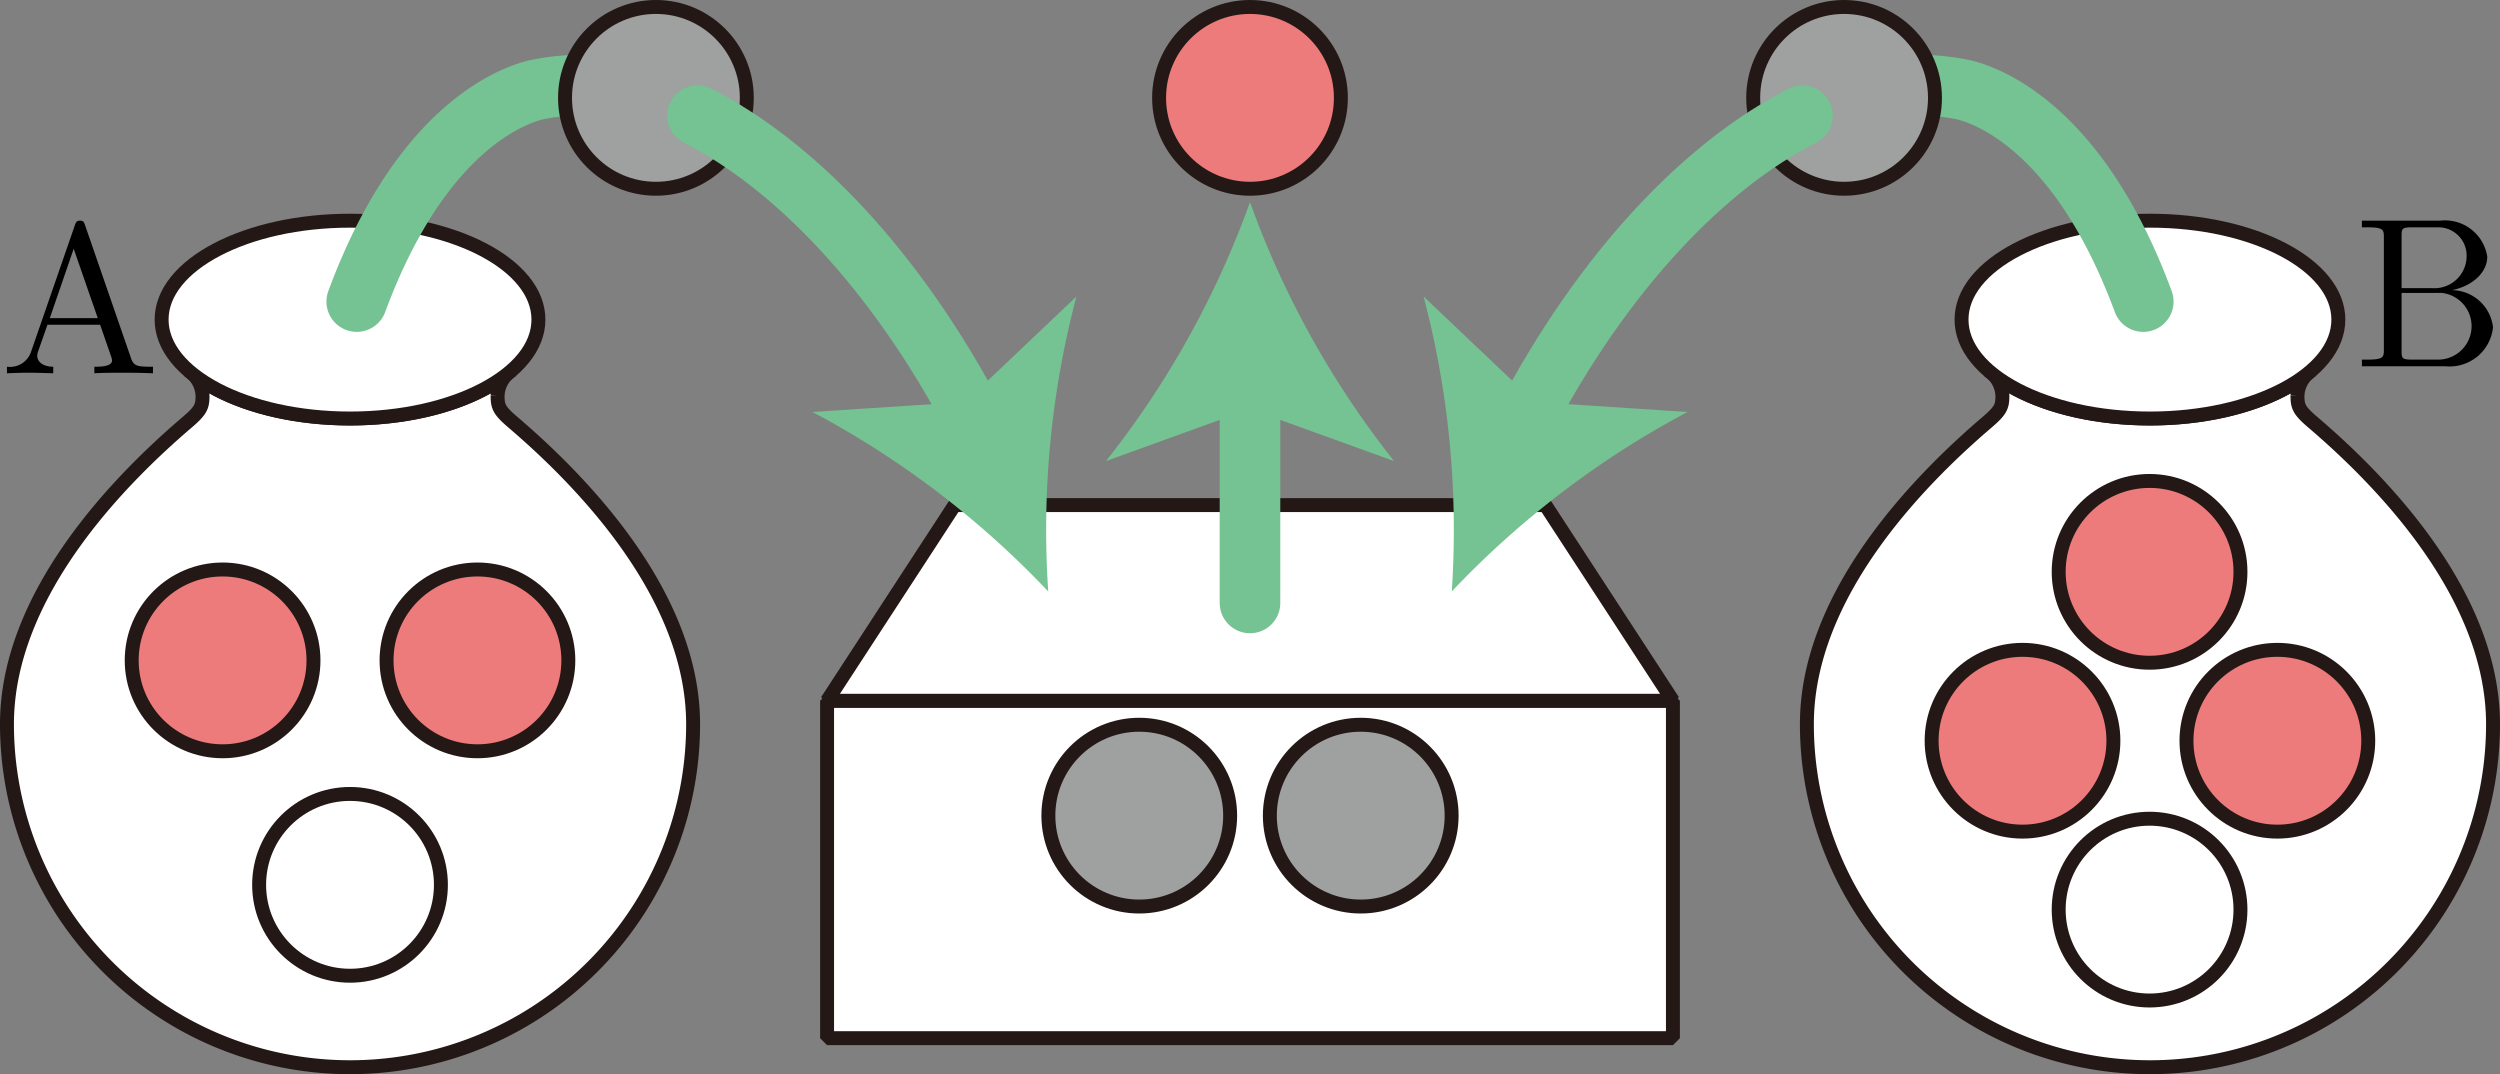 <svg xmlns="http://www.w3.org/2000/svg" viewBox="0 0 116.951 50.251"><rect x="0" y="0" width="116.951" height="50.251" fill="#808080" stroke="none"/><g id="レイヤー_2" data-name="レイヤー 2"><g id="Workplace"><g id="_1A_3_02" data-name="1A_3_02"><path d="M23.986,19.745c-.637-.544-.708-.733-.708-1.229a1.482,1.482,0,0,1,.665-1.188l-.019.003c-1.542,1.344-4.341,2.247-7.548,2.247s-6.006-.902-7.548-2.247l-.019-.003a1.482,1.482,0,0,1,.665,1.188c0,.497-.072.685-.708,1.229C5.634,22.417.326,27.767.326,33.876a16.049,16.049,0,0,0,16.049,16.049h0a16.049,16.049,0,0,0,16.049-16.049C32.423,27.767,27.115,22.417,23.986,19.745Z" fill="#fff" stroke="#231815" stroke-linejoin="bevel" stroke-width="0.652"/><ellipse cx="16.374" cy="14.951" rx="8.814" ry="4.627" fill="#fff" stroke="#231815" stroke-linejoin="bevel" stroke-width="0.652"/><circle cx="22.335" cy="30.893" r="4.252" fill="#ed7b7b" stroke="#231815" stroke-linejoin="bevel" stroke-width="0.652"/><circle cx="10.413" cy="30.893" r="4.252" fill="#ed7b7b" stroke="#231815" stroke-linejoin="bevel" stroke-width="0.652"/><circle cx="16.374" cy="41.393" r="4.252" fill="#fff" stroke="#231815" stroke-linejoin="bevel" stroke-width="0.652"/><path d="M3.975,10.523c-.049-.133-.07-.2-.229-.2s-.189.062-.239.2l-2.064,5.961A1.039,1.039,0,0,1,.326,17.155v.307c.23-.009.658-.027,1.017-.027.309,0,.828.018,1.147.027V17.155c-.499,0-.748-.249-.748-.506a.646.646,0,0,1,.02-.151l.458-1.306H4.684l.528,1.524a.702.702,0,0,1,.03.142c0,.298-.558.298-.828.298v.307c.359-.027,1.057-.027,1.436-.027.429,0,.888.009,1.306.027V17.155H6.977c-.598,0-.738-.071-.848-.4l-2.154-6.232Zm-.528,1.115,1.127,3.243H2.33l1.117-3.243"/><path d="M108.186,19.745c-.637-.544-.709-.733-.709-1.229a1.482,1.482,0,0,1,.665-1.188l-.019.003c-1.542,1.344-4.341,2.247-7.548,2.247s-6.006-.902-7.548-2.247l-.019-.003a1.482,1.482,0,0,1,.665,1.188c0,.497-.072.685-.708,1.229-3.129,2.671-8.438,8.022-8.438,14.131a16.049,16.049,0,0,0,16.049,16.049h0a16.049,16.049,0,0,0,16.049-16.049C116.624,27.767,111.316,22.417,108.186,19.745Z" fill="#fff" stroke="#231815" stroke-linejoin="bevel" stroke-width="0.652"/><ellipse cx="100.575" cy="14.951" rx="8.814" ry="4.627" fill="#fff" stroke="#231815" stroke-linejoin="bevel" stroke-width="0.652"/><circle cx="100.558" cy="26.751" r="4.252" fill="#ed7b7b" stroke="#231815" stroke-linejoin="bevel" stroke-width="0.652"/><circle cx="106.536" cy="34.652" r="4.252" fill="#ed7b7b" stroke="#231815" stroke-linejoin="bevel" stroke-width="0.652"/><circle cx="94.614" cy="34.652" r="4.252" fill="#ed7b7b" stroke="#231815" stroke-linejoin="bevel" stroke-width="0.652"/><circle cx="100.558" cy="42.552" r="4.252" fill="#fff" stroke="#231815" stroke-linejoin="bevel" stroke-width="0.652"/><path d="M112.347,13.48V11.029c0-.329.02-.395.489-.395h1.236a1.322,1.322,0,0,1,1.317,1.372,1.502,1.502,0,0,1-1.596,1.474Zm2.353.093c.967-.191,1.655-.83,1.655-1.567a2.002,2.002,0,0,0-2.214-1.683h-3.65v.311h.239c.768,0,.788.107.788.466v5.257c0,.36-.019.466-.788.466h-.239v.311h3.909a2.039,2.039,0,0,0,2.224-1.825A1.957,1.957,0,0,0,114.7,13.573Zm-.618,3.25h-1.246c-.469,0-.489-.067-.489-.4V13.702h1.875a1.565,1.565,0,0,1-.139,3.121"/><rect x="38.691" y="32.782" width="39.569" height="15.785" fill="#fff" stroke="#231815" stroke-linejoin="bevel" stroke-width="0.652"/><polygon points="72.294 23.63 44.656 23.63 38.691 32.782 78.26 32.782 72.294 23.63" fill="#fff" stroke="#231815" stroke-linejoin="bevel" stroke-width="0.652"/><path d="M16.689,14.107c3.059-8.278,7.417-9.645,8.337-9.893a10.75,10.75,0,0,1,7.603,1.198" fill="none" stroke="#75c292" stroke-linecap="round" stroke-linejoin="bevel" stroke-width="2.835"/><circle cx="30.684" cy="4.578" r="4.252" fill="#9fa0a0" stroke="#231815" stroke-linejoin="bevel" stroke-width="0.652"/><path d="M32.629,5.412c4.511,2.285,9.29,7.19,13.055,14.387" fill="none" stroke="#75c292" stroke-linecap="round" stroke-linejoin="bevel" stroke-width="2.835"/><path d="M49.037,27.669a42.835,42.835,0,0,0-11.031-8.397l7.153-.468,5.197-4.935A42.796,42.796,0,0,0,49.037,27.669Z" fill="#75c292"/><path d="M100.262,14.107c-3.059-8.278-7.417-9.645-8.337-9.893a10.75,10.75,0,0,0-7.603,1.198" fill="none" stroke="#75c292" stroke-linecap="round" stroke-linejoin="bevel" stroke-width="2.835"/><circle cx="86.267" cy="4.578" r="4.252" fill="#9fa0a0" stroke="#231815" stroke-linejoin="bevel" stroke-width="0.652"/><path d="M84.322,5.412c-4.51,2.285-9.29,7.19-13.055,14.387" fill="none" stroke="#75c292" stroke-linecap="round" stroke-linejoin="bevel" stroke-width="2.835"/><path d="M67.914,27.669a42.835,42.835,0,0,0-1.319-13.8l5.198,4.936,7.151.468A42.797,42.797,0,0,0,67.914,27.669Z" fill="#75c292"/><circle cx="63.656" cy="38.156" r="4.252" fill="#9fa0a0" stroke="#231815" stroke-linejoin="bevel" stroke-width="0.652"/><circle cx="53.295" cy="38.156" r="4.252" fill="#9fa0a0" stroke="#231815" stroke-linejoin="bevel" stroke-width="0.652"/><line x1="58.475" y1="28.206" x2="58.475" y2="18.01" fill="none" stroke="#75c292" stroke-linecap="round" stroke-linejoin="bevel" stroke-width="2.835"/><path d="M58.475,9.456a42.837,42.837,0,0,0,6.741,12.114l-6.741-2.438-6.739,2.438A42.796,42.796,0,0,0,58.475,9.456Z" fill="#75c292"/><circle cx="58.475" cy="4.578" r="4.252" fill="#ed7b7b" stroke="#231815" stroke-linejoin="bevel" stroke-width="0.652"/></g></g></g></svg>